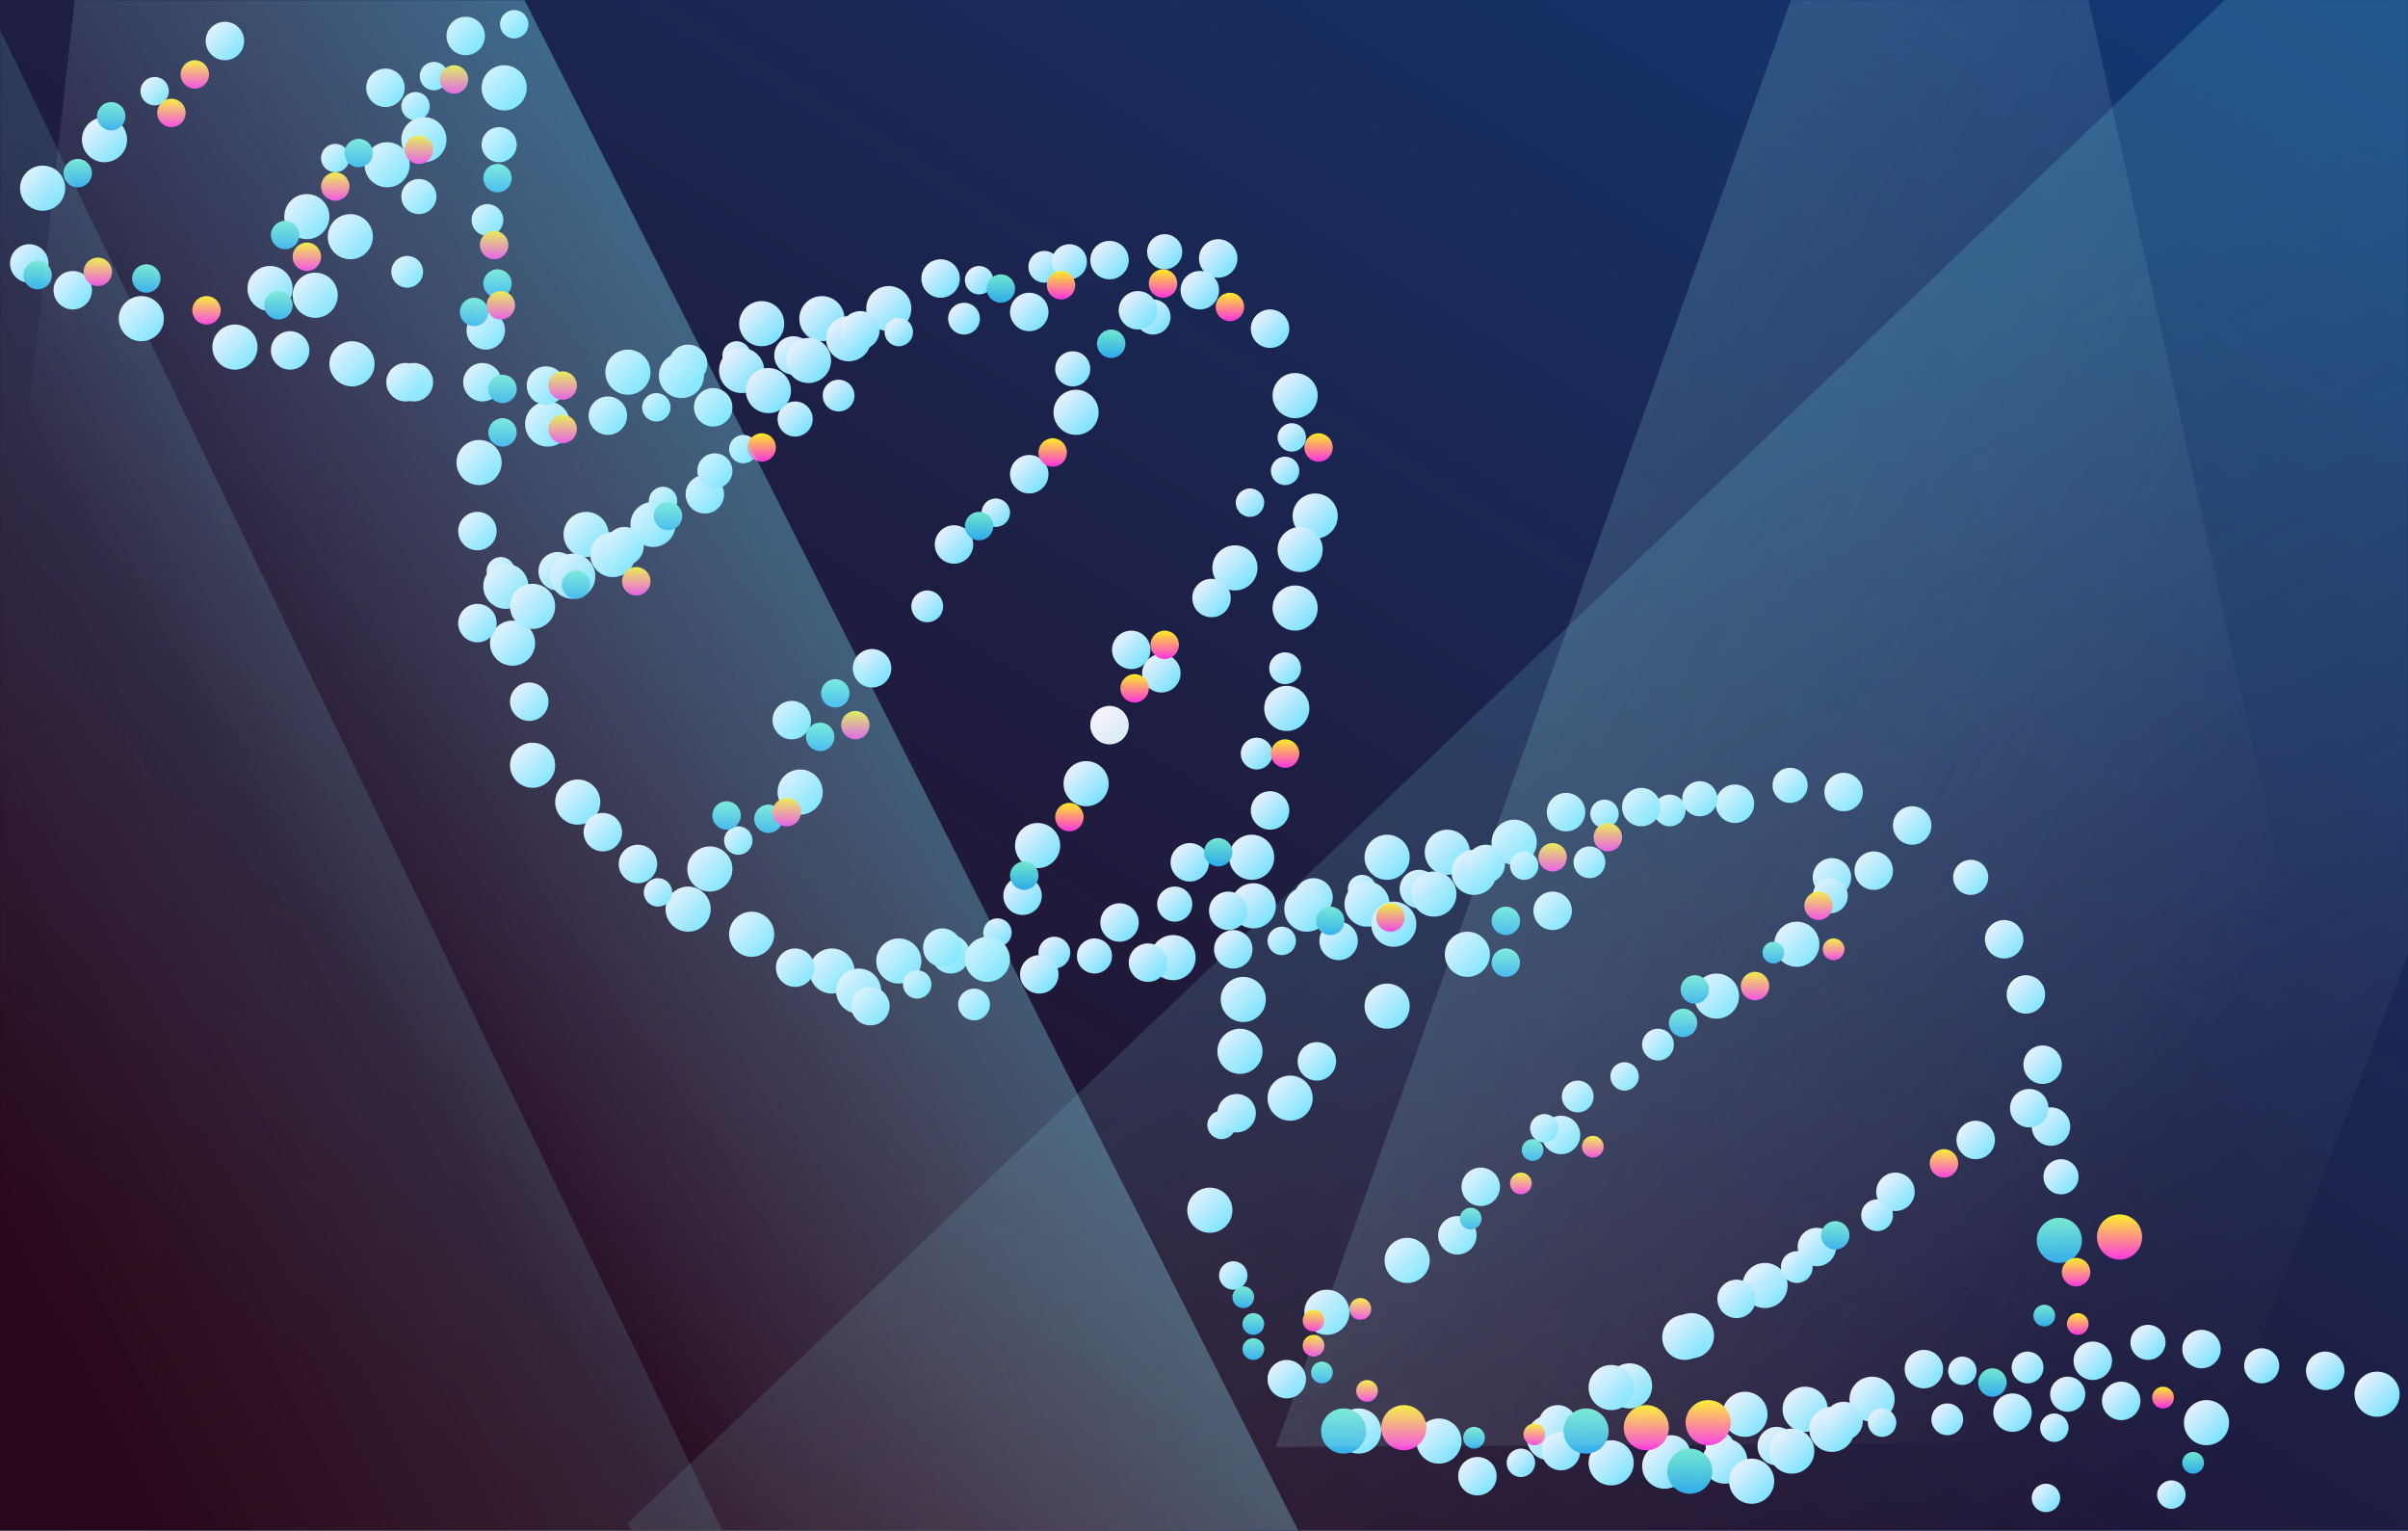 <svg xmlns="http://www.w3.org/2000/svg" xmlns:xlink="http://www.w3.org/1999/xlink" width="1440" height="915" viewBox="0 0 1440 915">
  <rect x="0" y="0" width="1440" height="915" fill="#333333" stroke="none"/>
  <defs>
    <linearGradient id="tervishoiuinnovaatorid-b" x1="4.651%" x2="66.929%" y1="87.618%" y2="30.351%">
      <stop offset="0%" stop-color="#30599E"/>
      <stop offset="100%" stop-color="#CCDBED"/>
    </linearGradient>
    <rect id="tervishoiuinnovaatorid-a" width="1440" height="915"/>
    <linearGradient id="tervishoiuinnovaatorid-d" x1="1.955%" y1="100%" y2="0%">
      <stop offset="0%" stop-color="#9BBFE0"/>
      <stop offset="22.57%" stop-color="#4E7AAB"/>
      <stop offset="100%" stop-color="#123B78"/>
    </linearGradient>
    <rect id="tervishoiuinnovaatorid-c" width="1440" height="915"/>
    <linearGradient id="tervishoiuinnovaatorid-f" x1="13.196%" y1="89.473%" y2="0%">
      <stop offset="0%" stop-color="#270719"/>
      <stop offset="100%" stop-color="#123B78"/>
    </linearGradient>
    <rect id="tervishoiuinnovaatorid-e" width="1440" height="915"/>
    <linearGradient id="tervishoiuinnovaatorid-h" x1="0%" x2="102%" y1="0%" y2="101%">
      <stop offset="0%" stop-color="#FFF3FD"/>
      <stop offset="100%" stop-color="#62DFFF"/>
    </linearGradient>
    <linearGradient id="tervishoiuinnovaatorid-i" x1="0%" x2="102%" y1="0%" y2="101%">
      <stop offset="0%" stop-color="#FFF3FD"/>
      <stop offset="100%" stop-color="#D0EBF3"/>
    </linearGradient>
    <linearGradient id="tervishoiuinnovaatorid-j" x1="50%" x2="50%" y1="0%" y2="100%">
      <stop offset="0%" stop-color="#71E7CF"/>
      <stop offset="100%" stop-color="#2DAAEA"/>
    </linearGradient>
    <linearGradient id="tervishoiuinnovaatorid-k" x1="50%" x2="50%" y1="0%" y2="100%">
      <stop offset="0%" stop-color="#FFED21"/>
      <stop offset="100%" stop-color="#FD33E2"/>
    </linearGradient>
    <linearGradient id="tervishoiuinnovaatorid-l" x1="50%" x2="50%" y1="0%" y2="100%">
      <stop offset="0%" stop-color="#FFED21"/>
      <stop offset="100%" stop-color="#FC28EC"/>
    </linearGradient>
    <linearGradient id="tervishoiuinnovaatorid-m" x1="88.465%" x2="0%" y1="32.866%" y2="95.157%">
      <stop offset="0%" stop-color="#FFF" stop-opacity="0"/>
      <stop offset="100%" stop-color="#73EFFF" stop-opacity=".273"/>
    </linearGradient>
    <linearGradient id="tervishoiuinnovaatorid-n" x1="75.028%" x2="36.278%" y1="44.735%" y2="72.155%">
      <stop offset="0%" stop-color="#FFF" stop-opacity="0"/>
      <stop offset="100%" stop-color="#73EFFF" stop-opacity=".379"/>
    </linearGradient>
    <linearGradient id="tervishoiuinnovaatorid-o" x1="76.445%" x2="45.304%" y1="14.263%" y2="62.697%">
      <stop offset="0%" stop-color="#FFF" stop-opacity="0"/>
      <stop offset="100%" stop-color="#73EFFF" stop-opacity=".162"/>
    </linearGradient>
    <linearGradient id="tervishoiuinnovaatorid-p" x1="75.028%" x2="36.278%" y1="44.735%" y2="72.155%">
      <stop offset="0%" stop-color="#FFF" stop-opacity="0"/>
      <stop offset="100%" stop-color="#73EFFF" stop-opacity=".169"/>
    </linearGradient>
  </defs>
  <g fill="none" fill-rule="evenodd">
    <use fill="url(#tervishoiuinnovaatorid-b)" opacity=".331" xlink:href="#tervishoiuinnovaatorid-a"/>
    <use fill="url(#tervishoiuinnovaatorid-d)" xlink:href="#tervishoiuinnovaatorid-c"/>
    <mask id="tervishoiuinnovaatorid-g" fill="#fff">
      <use xlink:href="#tervishoiuinnovaatorid-e"/>
    </mask>
    <use fill="url(#tervishoiuinnovaatorid-f)" xlink:href="#tervishoiuinnovaatorid-e"/>
    <g mask="url(#tervishoiuinnovaatorid-g)">
      <g transform="translate(6 6)">
        <circle cx="859.5" cy="503.5" r="13.5" fill="url(#tervishoiuinnovaatorid-h)"/>
        <circle cx="899.5" cy="497.5" r="13.5" fill="url(#tervishoiuinnovaatorid-h)"/>
        <circle cx="823.5" cy="506.5" r="13.5" fill="url(#tervishoiuinnovaatorid-h)"/>
        <circle cx="875.5" cy="515.5" r="13.5" fill="url(#tervishoiuinnovaatorid-h)"/>
        <circle cx="743.5" cy="535.5" r="13.5" fill="url(#tervishoiuinnovaatorid-h)"/>
        <circle cx="1096.5" cy="467.5" r="11.5" fill="url(#tervishoiuinnovaatorid-h)"/>
        <circle cx="842.5" cy="525.5" r="11.5" fill="url(#tervishoiuinnovaatorid-h)"/>
        <circle cx="930.5" cy="479.5" r="11.5" fill="url(#tervishoiuinnovaatorid-h)"/>
        <circle cx="1031.5" cy="474.5" r="11.5" fill="url(#tervishoiuinnovaatorid-h)"/>
        <circle cx="1064.5" cy="463.5" r="10.5" fill="url(#tervishoiuinnovaatorid-h)"/>
        <circle cx="992.5" cy="478.5" r="9.5" fill="url(#tervishoiuinnovaatorid-h)"/>
        <circle cx="808.5" cy="525.5" r="8.5" fill="url(#tervishoiuinnovaatorid-h)"/>
        <circle cx="953.5" cy="480.5" r="8.5" fill="url(#tervishoiuinnovaatorid-h)"/>
        <circle cx="779.5" cy="530.5" r="11.5" fill="url(#tervishoiuinnovaatorid-h)"/>
        <circle cx="485.5" cy="184.5" r="13.5" fill="url(#tervishoiuinnovaatorid-h)"/>
        <circle cx="182.5" cy="170.5" r="13.5" fill="url(#tervishoiuinnovaatorid-h)"/>
        <circle cx="1073.5" cy="836.5" r="13.5" fill="url(#tervishoiuinnovaatorid-h)"/>
        <circle cx="968.5" cy="822.5" r="13.5" fill="url(#tervishoiuinnovaatorid-h)"/>
        <circle cx="1068.5" cy="558.5" r="13.5" fill="url(#tervishoiuinnovaatorid-h)"/>
        <circle cx="491.5" cy="574.5" r="13.5" fill="url(#tervishoiuinnovaatorid-h)"/>
        <circle cx="344.5" cy="313.5" r="13.5" fill="url(#tervishoiuinnovaatorid-h)"/>
        <circle cx="768.5" cy="357.5" r="13.5" fill="url(#tervishoiuinnovaatorid-h)"/>
        <circle cx="525.5" cy="178.5" r="13.5" fill="url(#tervishoiuinnovaatorid-h)"/>
        <circle cx="225.5" cy="92.5" r="13.5" fill="url(#tervishoiuinnovaatorid-h)"/>
        <circle cx="1113.5" cy="830.5" r="13.5" fill="url(#tervishoiuinnovaatorid-h)"/>
        <circle cx="1049.5" cy="762.5" r="13.5" fill="url(#tervishoiuinnovaatorid-h)"/>
        <circle cx="871.5" cy="564.5" r="13.5" fill="url(#tervishoiuinnovaatorid-h)"/>
        <circle cx="531.5" cy="568.5" r="13.5" fill="url(#tervishoiuinnovaatorid-h)"/>
        <circle cx="384.5" cy="307.5" r="13.5" fill="url(#tervishoiuinnovaatorid-h)"/>
        <circle cx="763.5" cy="417.5" r="13.5" fill="url(#tervishoiuinnovaatorid-h)"/>
        <circle cx="449.5" cy="187.5" r="13.5" fill="url(#tervishoiuinnovaatorid-h)"/>
        <circle cx="295.5" cy="46.5" r="13.5" fill="url(#tervishoiuinnovaatorid-h)"/>
        <circle cx="1037.5" cy="839.5" r="13.5" fill="url(#tervishoiuinnovaatorid-h)"/>
        <circle cx="737.5" cy="591.5" r="13.5" fill="url(#tervishoiuinnovaatorid-h)"/>
        <circle cx="443.5" cy="552.5" r="13.5" fill="url(#tervishoiuinnovaatorid-h)"/>
        <circle cx="300.5" cy="378.5" r="13.5" fill="url(#tervishoiuinnovaatorid-h)"/>
        <circle cx="768.5" cy="230.5" r="13.5" fill="url(#tervishoiuinnovaatorid-h)"/>
        <circle cx="501.5" cy="196.5" r="13.5" fill="url(#tervishoiuinnovaatorid-h)"/>
        <circle cx="203.5" cy="135.5" r="13.5" fill="url(#tervishoiuinnovaatorid-h)"/>
        <circle cx="1089.5" cy="848.5" r="13.5" fill="url(#tervishoiuinnovaatorid-h)"/>
        <circle cx="1005.5" cy="792.5" r="13.5" fill="url(#tervishoiuinnovaatorid-h)"/>
        <circle cx="835.5" cy="747.5" r="13.5" fill="url(#tervishoiuinnovaatorid-h)"/>
        <circle cx="507.5" cy="586.5" r="13.5" fill="url(#tervishoiuinnovaatorid-h)"/>
        <circle cx="360.5" cy="325.5" r="13.5" fill="url(#tervishoiuinnovaatorid-h)"/>
        <circle cx="780.5" cy="302.5" r="13.5" fill="url(#tervishoiuinnovaatorid-h)"/>
        <circle cx="369.5" cy="216.5" r="13.5" fill="url(#tervishoiuinnovaatorid-h)"/>
        <circle cx="204.5" cy="211.5" r="13.5" fill="url(#tervishoiuinnovaatorid-h)"/>
        <circle cx="957.5" cy="868.5" r="13.5" fill="url(#tervishoiuinnovaatorid-h)"/>
        <circle cx="854.5" cy="855.5" r="13.5" fill="url(#tervishoiuinnovaatorid-h)"/>
        <circle cx="717.5" cy="717.5" r="13.5" fill="url(#tervishoiuinnovaatorid-h)"/>
        <circle cx="405.5" cy="537.5" r="13.5" fill="url(#tervishoiuinnovaatorid-h)"/>
        <circle cx="280.5" cy="270.5" r="13.5" fill="url(#tervishoiuinnovaatorid-h)"/>
        <circle cx="643.5" cy="462.5" r="13.5" fill="url(#tervishoiuinnovaatorid-h)"/>
        <circle cx="722.5" cy="148.5" r="11.5" fill="url(#tervishoiuinnovaatorid-h)"/>
        <circle cx="282.5" cy="222.5" r="11.5" fill="url(#tervishoiuinnovaatorid-h)"/>
        <circle cx="1310.5" cy="800.5" r="11.5" fill="url(#tervishoiuinnovaatorid-h)"/>
        <circle cx="1220.5" cy="667.5" r="11.5" fill="url(#tervishoiuinnovaatorid-h)"/>
        <circle cx="1137.5" cy="487.5" r="11.5" fill="url(#tervishoiuinnovaatorid-h)"/>
        <circle cx="728.5" cy="538.5" r="11.5" fill="url(#tervishoiuinnovaatorid-h)"/>
        <circle cx="609.5" cy="277.5" r="11.5" fill="url(#tervishoiuinnovaatorid-h)"/>
        <circle cx="605.5" cy="529.5" r="11.5" fill="url(#tervishoiuinnovaatorid-h)"/>
        <circle cx="468.5" cy="206.5" r="11.5" fill="url(#tervishoiuinnovaatorid-h)"/>
        <circle cx="167.5" cy="203.5" r="11.5" fill="url(#tervishoiuinnovaatorid-h)"/>
        <circle cx="1056.5" cy="858.5" r="11.5" fill="url(#tervishoiuinnovaatorid-h)"/>
        <circle cx="1080.5" cy="739.5" r="11.5" fill="url(#tervishoiuinnovaatorid-h)"/>
        <circle cx="763.5" cy="818.5" r="11.5" fill="url(#tervishoiuinnovaatorid-h)"/>
        <circle cx="469.5" cy="572.5" r="11.5" fill="url(#tervishoiuinnovaatorid-h)"/>
        <circle cx="327.5" cy="335.5" r="11.5" fill="url(#tervishoiuinnovaatorid-h)"/>
        <circle cx="753.5" cy="190.5" r="11.5" fill="url(#tervishoiuinnovaatorid-h)"/>
        <circle cx="556.5" cy="160.5" r="11.5" fill="url(#tervishoiuinnovaatorid-h)"/>
        <circle cx="272.5" cy="15.5" r="11.5" fill="url(#tervishoiuinnovaatorid-h)"/>
        <circle cx="1144.5" cy="812.5" r="11.5" fill="url(#tervishoiuinnovaatorid-h)"/>
        <circle cx="1215.5" cy="630.5" r="11.5" fill="url(#tervishoiuinnovaatorid-h)"/>
        <circle cx="927.5" cy="672.5" r="11.5" fill="url(#tervishoiuinnovaatorid-h)"/>
        <circle cx="562.5" cy="564.5" r="11.5" fill="url(#tervishoiuinnovaatorid-h)"/>
        <circle cx="415.5" cy="289.5" r="11.5" fill="url(#tervishoiuinnovaatorid-h)"/>
        <circle cx="753.5" cy="478.5" r="11.5" fill="url(#tervishoiuinnovaatorid-h)"/>
        <circle cx="657.5" cy="149.5" r="11.5" fill="url(#tervishoiuinnovaatorid-h)"/>
        <circle cx="284.5" cy="191.5" r="11.5" fill="url(#tervishoiuinnovaatorid-h)"/>
        <circle cx="1245.5" cy="807.5" r="11.5" fill="url(#tervishoiuinnovaatorid-h)"/>
        <circle cx="1175.5" cy="675.5" r="11.5" fill="url(#tervishoiuinnovaatorid-h)"/>
        <circle cx="1192.5" cy="555.5" r="11.5" fill="url(#tervishoiuinnovaatorid-h)"/>
        <circle cx="663.5" cy="545.5" r="11.5" fill="url(#tervishoiuinnovaatorid-h)"/>
        <circle cx="515.5" cy="393.5" r="11.5" fill="url(#tervishoiuinnovaatorid-h)"/>
        <circle cx="718.5" cy="351.5" r="11.5" fill="url(#tervishoiuinnovaatorid-h)"/>
        <circle cx="690.5" cy="144.5" r="10.5" fill="url(#tervishoiuinnovaatorid-h)"/>
        <circle cx="292.5" cy="80.5" r="10.5" fill="url(#tervishoiuinnovaatorid-h)"/>
        <circle cx="1278.5" cy="796.5" r="10.5" fill="url(#tervishoiuinnovaatorid-h)"/>
        <circle cx="1226.5" cy="697.5" r="10.5" fill="url(#tervishoiuinnovaatorid-h)"/>
        <circle cx="1172.5" cy="518.5" r="10.5" fill="url(#tervishoiuinnovaatorid-h)"/>
        <circle cx="696.5" cy="534.5" r="10.5" fill="url(#tervishoiuinnovaatorid-h)"/>
        <circle cx="469.5" cy="244.5" r="10.5" fill="url(#tervishoiuinnovaatorid-h)"/>
        <circle cx="683.5" cy="183.5" r="10.5" fill="url(#tervishoiuinnovaatorid-h)"/>
        <circle cx="618.5" cy="153.5" r="9.5" fill="url(#tervishoiuinnovaatorid-h)"/>
        <circle cx="285.5" cy="125.5" r="9.5" fill="url(#tervishoiuinnovaatorid-h)"/>
        <circle cx="1206.5" cy="811.5" r="9.5" fill="url(#tervishoiuinnovaatorid-h)"/>
        <circle cx="1116.5" cy="720.5" r="9.5" fill="url(#tervishoiuinnovaatorid-h)"/>
        <circle cx="985.5" cy="618.5" r="9.5" fill="url(#tervishoiuinnovaatorid-h)"/>
        <circle cx="624.5" cy="563.5" r="9.5" fill="url(#tervishoiuinnovaatorid-h)"/>
        <circle cx="495.5" cy="230.5" r="9.5" fill="url(#tervishoiuinnovaatorid-h)"/>
        <circle cx="762.5" cy="393.5" r="9.5" fill="url(#tervishoiuinnovaatorid-h)"/>
        <circle cx="434.5" cy="206.5" r="8.5" fill="url(#tervishoiuinnovaatorid-h)"/>
        <circle cx="301.5" cy="8.5" r="8.5" fill="url(#tervishoiuinnovaatorid-h)"/>
        <circle cx="1022.5" cy="858.5" r="8.5" fill="url(#tervishoiuinnovaatorid-h)"/>
        <circle cx="1222.5" cy="847.5" r="8.5" fill="url(#tervishoiuinnovaatorid-h)"/>
        <circle cx="724.5" cy="666.5" r="8.5" fill="url(#tervishoiuinnovaatorid-h)"/>
        <circle cx="435.5" cy="496.5" r="8.5" fill="url(#tervishoiuinnovaatorid-h)"/>
        <circle cx="293.5" cy="335.5" r="8.5" fill="url(#tervishoiuinnovaatorid-h)"/>
        <circle cx="766.5" cy="255.5" r="8.5" fill="url(#tervishoiuinnovaatorid-h)"/>
        <circle cx="579.5" cy="161.5" r="8.5" fill="url(#tervishoiuinnovaatorid-h)"/>
        <circle cx="242.5" cy="57.5" r="8.5" fill="url(#tervishoiuinnovaatorid-h)"/>
        <circle cx="1167.5" cy="813.5" r="8.5" fill="url(#tervishoiuinnovaatorid-h)"/>
        <circle cx="1217.5" cy="889.5" r="8.5" fill="url(#tervishoiuinnovaatorid-h)"/>
        <circle cx="965.5" cy="637.5" r="8.5" fill="url(#tervishoiuinnovaatorid-h)"/>
        <circle cx="590.5" cy="551.5" r="8.5" fill="url(#tervishoiuinnovaatorid-h)"/>
        <circle cx="438.5" cy="262.5" r="8.5" fill="url(#tervishoiuinnovaatorid-h)"/>
        <circle cx="741.5" cy="294.5" r="8.5" fill="url(#tervishoiuinnovaatorid-h)"/>
        <circle cx="405.5" cy="211.5" r="11.5" fill="url(#tervishoiuinnovaatorid-h)"/>
        <circle cx="241.5" cy="222.5" r="11.5" fill="url(#tervishoiuinnovaatorid-h)"/>
        <circle cx="993.5" cy="863.5" r="11.5" fill="url(#tervishoiuinnovaatorid-h)"/>
        <circle cx="925.5" cy="845.5" r="11.5" fill="url(#tervishoiuinnovaatorid-h)"/>
        <circle cx="781.5" cy="628.5" r="11.5" fill="url(#tervishoiuinnovaatorid-h)"/>
        <circle cx="375.5" cy="510.5" r="11.5" fill="url(#tervishoiuinnovaatorid-h)"/>
        <circle cx="279.5" cy="311.5" r="11.5" fill="url(#tervishoiuinnovaatorid-h)"/>
        <circle cx="688.5" cy="396.5" r="11.5" fill="url(#tervishoiuinnovaatorid-h)"/>
        <circle cx="811.5" cy="534.5" r="13.5" fill="url(#tervishoiuinnovaatorid-h)"/>
        <circle cx="851.5" cy="528.5" r="13.5" fill="url(#tervishoiuinnovaatorid-h)"/>
        <circle cx="775.5" cy="537.5" r="13.5" fill="url(#tervishoiuinnovaatorid-h)"/>
        <circle cx="827.5" cy="546.5" r="13.5" fill="url(#tervishoiuinnovaatorid-h)"/>
        <circle cx="695.5" cy="566.5" r="13.5" fill="url(#tervishoiuinnovaatorid-h)"/>
        <circle cx="975.5" cy="476.5" r="11.5" fill="url(#tervishoiuinnovaatorid-h)"/>
        <circle cx="794.5" cy="556.5" r="11.5" fill="url(#tervishoiuinnovaatorid-h)"/>
        <circle cx="882.5" cy="510.5" r="11.5" fill="url(#tervishoiuinnovaatorid-h)"/>
        <circle cx="922.5" cy="538.5" r="11.5" fill="url(#tervishoiuinnovaatorid-h)"/>
        <circle cx="1010.5" cy="471.5" r="10.5" fill="url(#tervishoiuinnovaatorid-h)"/>
        <circle cx="944.5" cy="509.5" r="9.5" fill="url(#tervishoiuinnovaatorid-h)"/>
        <circle cx="760.5" cy="556.5" r="8.5" fill="url(#tervishoiuinnovaatorid-h)"/>
        <circle cx="905.5" cy="511.5" r="8.5" fill="url(#tervishoiuinnovaatorid-h)"/>
        <circle cx="731.5" cy="561.5" r="11.5" fill="url(#tervishoiuinnovaatorid-h)"/>
        <circle cx="437.5" cy="215.5" r="13.5" fill="url(#tervishoiuinnovaatorid-h)"/>
        <circle cx="134.5" cy="201.5" r="13.5" fill="url(#tervishoiuinnovaatorid-h)"/>
        <circle cx="1025.5" cy="867.5" r="13.5" fill="url(#tervishoiuinnovaatorid-h)"/>
        <circle cx="920.5" cy="853.5" r="13.5" fill="url(#tervishoiuinnovaatorid-h)"/>
        <circle cx="1020.5" cy="589.5" r="13.5" fill="url(#tervishoiuinnovaatorid-h)"/>
        <circle cx="472.5" cy="467.5" r="13.5" fill="url(#tervishoiuinnovaatorid-h)"/>
        <circle cx="296.5" cy="344.5" r="13.5" fill="url(#tervishoiuinnovaatorid-h)"/>
        <circle cx="771.5" cy="322.5" r="13.5" fill="url(#tervishoiuinnovaatorid-h)"/>
        <circle cx="477.5" cy="209.5" r="13.5" fill="url(#tervishoiuinnovaatorid-h)"/>
        <circle cx="177.5" cy="123.5" r="13.5" fill="url(#tervishoiuinnovaatorid-h)"/>
        <circle cx="1065.5" cy="861.5" r="13.5" fill="url(#tervishoiuinnovaatorid-h)"/>
        <circle cx="1001.5" cy="793.5" r="13.5" fill="url(#tervishoiuinnovaatorid-h)"/>
        <circle cx="823.5" cy="595.5" r="13.5" fill="url(#tervishoiuinnovaatorid-h)"/>
        <circle cx="418.5" cy="513.5" r="13.5" fill="url(#tervishoiuinnovaatorid-h)"/>
        <circle cx="336.5" cy="338.5" r="13.5" fill="url(#tervishoiuinnovaatorid-h)"/>
        <circle cx="742.5" cy="506.5" r="13.5" fill="url(#tervishoiuinnovaatorid-h)"/>
        <circle cx="401.5" cy="218.5" r="13.5" fill="url(#tervishoiuinnovaatorid-h)"/>
        <circle cx="247.5" cy="77.5" r="13.5" fill="url(#tervishoiuinnovaatorid-h)"/>
        <circle cx="989.5" cy="870.5" r="13.5" fill="url(#tervishoiuinnovaatorid-h)"/>
        <circle cx="1313.5" cy="844.5" r="13.5" fill="url(#tervishoiuinnovaatorid-h)"/>
        <circle cx="735.5" cy="622.5" r="13.5" fill="url(#tervishoiuinnovaatorid-h)"/>
        <circle cx="339.5" cy="473.5" r="13.5" fill="url(#tervishoiuinnovaatorid-h)"/>
        <circle cx="19.5" cy="106.5" r="13.5" fill="url(#tervishoiuinnovaatorid-h)"/>
        <circle cx="637.5" cy="240.5" r="13.5" fill="url(#tervishoiuinnovaatorid-h)"/>
        <circle cx="453.5" cy="227.5" r="13.5" fill="url(#tervishoiuinnovaatorid-h)"/>
        <circle cx="155.5" cy="166.5" r="13.5" fill="url(#tervishoiuinnovaatorid-h)"/>
        <circle cx="1041.5" cy="879.5" r="13.5" fill="url(#tervishoiuinnovaatorid-h)"/>
        <circle cx="957.5" cy="823.5" r="13.5" fill="url(#tervishoiuinnovaatorid-h)"/>
        <circle cx="787.5" cy="778.5" r="13.5" fill="url(#tervishoiuinnovaatorid-h)"/>
        <circle cx="584.5" cy="567.5" r="13.5" fill="url(#tervishoiuinnovaatorid-h)"/>
        <circle cx="312.5" cy="356.5" r="13.5" fill="url(#tervishoiuinnovaatorid-h)"/>
        <circle cx="732.5" cy="333.5" r="13.5" fill="url(#tervishoiuinnovaatorid-h)"/>
        <circle cx="321.5" cy="247.5" r="13.5" fill="url(#tervishoiuinnovaatorid-h)"/>
        <circle cx="78.5" cy="184.5" r="13.5" fill="url(#tervishoiuinnovaatorid-h)"/>
        <circle cx="1415.5" cy="827.5" r="13.5" fill="url(#tervishoiuinnovaatorid-h)"/>
        <circle cx="806.5" cy="849.5" r="13.5" fill="url(#tervishoiuinnovaatorid-h)"/>
        <circle cx="765.5" cy="650.5" r="13.5" fill="url(#tervishoiuinnovaatorid-h)"/>
        <circle cx="312.5" cy="451.5" r="13.5" fill="url(#tervishoiuinnovaatorid-h)"/>
        <circle cx="56.5" cy="77.5" r="13.5" fill="url(#tervishoiuinnovaatorid-h)"/>
        <circle cx="614.5" cy="499.5" r="13.5" fill="url(#tervishoiuinnovaatorid-h)"/>
        <circle cx="674.5" cy="179.5" r="11.5" fill="url(#tervishoiuinnovaatorid-h)"/>
        <circle cx="128.5" cy="18.5" r="11.5" fill="url(#tervishoiuinnovaatorid-h)"/>
        <circle cx="1262.5" cy="831.5" r="11.5" fill="url(#tervishoiuinnovaatorid-h)"/>
        <circle cx="1207.5" cy="656.5" r="11.5" fill="url(#tervishoiuinnovaatorid-h)"/>
        <circle cx="1089.5" cy="518.5" r="11.5" fill="url(#tervishoiuinnovaatorid-h)"/>
        <circle cx="680.5" cy="569.5" r="11.5" fill="url(#tervishoiuinnovaatorid-h)"/>
        <circle cx="564.5" cy="319.5" r="11.5" fill="url(#tervishoiuinnovaatorid-h)"/>
        <circle cx="557.5" cy="560.5" r="11.5" fill="url(#tervishoiuinnovaatorid-h)"/>
        <circle cx="420.5" cy="237.5" r="11.5" fill="url(#tervishoiuinnovaatorid-h)"/>
        <circle cx="11.5" cy="151.5" r="11.5" fill="url(#tervishoiuinnovaatorid-h)"/>
        <circle cx="1384.5" cy="813.5" r="11.5" fill="url(#tervishoiuinnovaatorid-h)"/>
        <circle cx="1032.5" cy="770.5" r="11.5" fill="url(#tervishoiuinnovaatorid-h)"/>
        <circle cx="865.5" cy="732.5" r="11.5" fill="url(#tervishoiuinnovaatorid-h)"/>
        <circle cx="354.5" cy="491.5" r="11.5" fill="url(#tervishoiuinnovaatorid-h)"/>
        <circle cx="279.5" cy="366.5" r="11.5" fill="url(#tervishoiuinnovaatorid-h)"/>
        <circle cx="711.5" cy="167.5" r="11.5" fill="url(#tervishoiuinnovaatorid-h)"/>
        <circle cx="508.5" cy="191.5" r="11.5" fill="url(#tervishoiuinnovaatorid-h)"/>
        <circle cx="224.5" cy="46.5" r="11.5" fill="url(#tervishoiuinnovaatorid-h)"/>
        <circle cx="1096.5" cy="843.5" r="11.5" fill="url(#tervishoiuinnovaatorid-h)"/>
        <circle cx="1205.5" cy="588.5" r="11.5" fill="url(#tervishoiuinnovaatorid-h)"/>
        <circle cx="879.5" cy="703.5" r="11.5" fill="url(#tervishoiuinnovaatorid-h)"/>
        <circle cx="514.5" cy="595.5" r="11.5" fill="url(#tervishoiuinnovaatorid-h)"/>
        <circle cx="367.5" cy="320.5" r="11.5" fill="url(#tervishoiuinnovaatorid-h)"/>
        <circle cx="705.5" cy="509.5" r="11.5" fill="url(#tervishoiuinnovaatorid-h)"/>
        <circle cx="609.5" cy="180.5" r="11.5" fill="url(#tervishoiuinnovaatorid-h)"/>
        <circle cx="236.5" cy="222.5" r="11.5" fill="url(#tervishoiuinnovaatorid-h)"/>
        <circle cx="1197.5" cy="838.5" r="11.5" fill="url(#tervishoiuinnovaatorid-h)"/>
        <circle cx="1127.5" cy="706.5" r="11.5" fill="url(#tervishoiuinnovaatorid-h)"/>
        <circle cx="1114.5" cy="514.5" r="11.5" fill="url(#tervishoiuinnovaatorid-h)"/>
        <circle cx="615.5" cy="576.5" r="11.5" fill="url(#tervishoiuinnovaatorid-h)"/>
        <circle cx="467.5" cy="424.5" r="11.5" fill="url(#tervishoiuinnovaatorid-h)"/>
        <circle cx="670.5" cy="382.5" r="11.5" fill="url(#tervishoiuinnovaatorid-h)"/>
        <circle cx="633.5" cy="150.5" r="10.5" fill="url(#tervishoiuinnovaatorid-h)"/>
        <circle cx="244.5" cy="111.5" r="10.5" fill="url(#tervishoiuinnovaatorid-h)"/>
        <circle cx="1230.5" cy="827.5" r="10.5" fill="url(#tervishoiuinnovaatorid-h)"/>
        <circle cx="1346.5" cy="810.5" r="10.5" fill="url(#tervishoiuinnovaatorid-h)"/>
        <circle cx="1088.5" cy="529.5" r="10.5" fill="url(#tervishoiuinnovaatorid-h)"/>
        <circle cx="648.5" cy="565.5" r="10.5" fill="url(#tervishoiuinnovaatorid-h)"/>
        <circle cx="421.5" cy="275.5" r="10.5" fill="url(#tervishoiuinnovaatorid-h)"/>
        <circle cx="635.5" cy="214.5" r="10.5" fill="url(#tervishoiuinnovaatorid-h)"/>
        <circle cx="570.5" cy="184.5" r="9.5" fill="url(#tervishoiuinnovaatorid-h)"/>
        <circle cx="237.5" cy="156.5" r="9.5" fill="url(#tervishoiuinnovaatorid-h)"/>
        <circle cx="1158.5" cy="842.5" r="9.5" fill="url(#tervishoiuinnovaatorid-h)"/>
        <circle cx="1068.5" cy="751.5" r="9.5" fill="url(#tervishoiuinnovaatorid-h)"/>
        <circle cx="937.5" cy="649.5" r="9.5" fill="url(#tervishoiuinnovaatorid-h)"/>
        <circle cx="576.5" cy="594.5" r="9.5" fill="url(#tervishoiuinnovaatorid-h)"/>
        <circle cx="548.5" cy="356.5" r="9.5" fill="url(#tervishoiuinnovaatorid-h)"/>
        <circle cx="745.5" cy="444.5" r="9.5" fill="url(#tervishoiuinnovaatorid-h)"/>
        <circle cx="386.5" cy="237.5" r="8.5" fill="url(#tervishoiuinnovaatorid-h)"/>
        <circle cx="253.5" cy="39.5" r="8.5" fill="url(#tervishoiuinnovaatorid-h)"/>
        <circle cx="903.5" cy="868.5" r="8.5" fill="url(#tervishoiuinnovaatorid-h)"/>
        <circle cx="1292.5" cy="887.5" r="8.5" fill="url(#tervishoiuinnovaatorid-h)"/>
        <circle cx="731.5" cy="756.5" r="8.5" fill="url(#tervishoiuinnovaatorid-h)"/>
        <circle cx="387.5" cy="527.5" r="8.5" fill="url(#tervishoiuinnovaatorid-h)"/>
        <circle cx="86.5" cy="48.5" r="8.5" fill="url(#tervishoiuinnovaatorid-h)"/>
        <circle cx="762.5" cy="275.5" r="8.5" fill="url(#tervishoiuinnovaatorid-h)"/>
        <circle cx="531.5" cy="192.5" r="8.5" fill="url(#tervishoiuinnovaatorid-h)"/>
        <circle cx="194.5" cy="88.5" r="8.5" fill="url(#tervishoiuinnovaatorid-h)"/>
        <circle cx="1119.5" cy="844.5" r="8.5" fill="url(#tervishoiuinnovaatorid-h)"/>
        <circle cx="917.5" cy="668.5" r="8.5" fill="url(#tervishoiuinnovaatorid-h)"/>
        <circle cx="542.5" cy="582.5" r="8.5" fill="url(#tervishoiuinnovaatorid-h)"/>
        <circle cx="390.5" cy="293.5" r="8.5" fill="url(#tervishoiuinnovaatorid-h)"/>
        <circle cx="589.5" cy="300.5" r="8.5" fill="url(#tervishoiuinnovaatorid-h)"/>
        <circle cx="357.5" cy="242.5" r="11.5" fill="url(#tervishoiuinnovaatorid-h)"/>
        <circle cx="320.5" cy="224.5" r="11.5" fill="url(#tervishoiuinnovaatorid-h)"/>
        <circle cx="927.5" cy="861.5" r="11.5" fill="url(#tervishoiuinnovaatorid-h)"/>
        <circle cx="877.5" cy="876.5" r="11.5" fill="url(#tervishoiuinnovaatorid-h)"/>
        <circle cx="733.5" cy="659.5" r="11.5" fill="url(#tervishoiuinnovaatorid-h)"/>
        <circle cx="310.5" cy="413.5" r="11.5" fill="url(#tervishoiuinnovaatorid-h)"/>
        <circle cx="37.5" cy="167.5" r="11.5" fill="url(#tervishoiuinnovaatorid-h)"/>
        <circle cx="657.5" cy="427.5" r="11.5" fill="url(#tervishoiuinnovaatorid-i)"/>
        <g transform="translate(8 55)">
          <circle cx="1217.5" cy="680.5" r="13.5" fill="url(#tervishoiuinnovaatorid-j)"/>
          <circle cx="996.5" cy="818.5" r="13.5" fill="url(#tervishoiuinnovaatorid-j)"/>
          <circle cx="934.5" cy="794.5" r="13.5" fill="url(#tervishoiuinnovaatorid-j)"/>
          <circle cx="789.5" cy="794.5" r="13.5" fill="url(#tervishoiuinnovaatorid-j)"/>
          <circle cx="1177.5" cy="765.5" r="8.5" fill="url(#tervishoiuinnovaatorid-j)"/>
          <circle cx="1083.5" cy="677.5" r="8.5" fill="url(#tervishoiuinnovaatorid-j)"/>
          <circle cx="992.5" cy="550.5" r="8.5" fill="url(#tervishoiuinnovaatorid-j)"/>
          <circle cx="999.5" cy="530.5" r="8.5" fill="url(#tervishoiuinnovaatorid-j)"/>
          <circle cx="886.5" cy="514.5" r="8.5" fill="url(#tervishoiuinnovaatorid-j)"/>
          <circle cx="886.5" cy="489.5" r="8.5" fill="url(#tervishoiuinnovaatorid-j)"/>
          <circle cx="781.5" cy="489.5" r="8.5" fill="url(#tervishoiuinnovaatorid-j)"/>
          <circle cx="714.5" cy="448.5" r="8.5" fill="url(#tervishoiuinnovaatorid-j)"/>
          <circle cx="598.5" cy="462.5" r="8.5" fill="url(#tervishoiuinnovaatorid-j)"/>
          <circle cx="445.5" cy="428.5" r="8.5" fill="url(#tervishoiuinnovaatorid-j)"/>
          <circle cx="420.5" cy="426.5" r="8.5" fill="url(#tervishoiuinnovaatorid-j)"/>
          <circle cx="476.5" cy="379.5" r="8.5" fill="url(#tervishoiuinnovaatorid-j)"/>
          <circle cx="485.5" cy="353.5" r="8.5" fill="url(#tervishoiuinnovaatorid-j)"/>
          <circle cx="571.5" cy="253.5" r="8.5" fill="url(#tervishoiuinnovaatorid-j)"/>
          <circle cx="385.5" cy="247.5" r="8.5" fill="url(#tervishoiuinnovaatorid-j)"/>
          <circle cx="330.5" cy="288.5" r="8.5" fill="url(#tervishoiuinnovaatorid-j)"/>
          <circle cx="286.5" cy="171.5" r="8.5" fill="url(#tervishoiuinnovaatorid-j)"/>
          <circle cx="286.5" cy="197.5" r="8.5" fill="url(#tervishoiuinnovaatorid-j)"/>
          <circle cx="650.5" cy="144.5" r="8.5" fill="url(#tervishoiuinnovaatorid-j)"/>
          <circle cx="584.5" cy="111.5" r="8.5" fill="url(#tervishoiuinnovaatorid-j)"/>
          <circle cx="283.5" cy="45.5" r="8.5" fill="url(#tervishoiuinnovaatorid-j)"/>
          <circle cx="283.5" cy="108.5" r="8.5" fill="url(#tervishoiuinnovaatorid-j)"/>
          <circle cx="269.5" cy="125.5" r="8.5" fill="url(#tervishoiuinnovaatorid-j)"/>
          <circle cx="152.5" cy="121.5" r="8.5" fill="url(#tervishoiuinnovaatorid-j)"/>
          <circle cx="156.5" cy="79.5" r="8.5" fill="url(#tervishoiuinnovaatorid-j)"/>
          <circle cx="200.5" cy="30.5" r="8.5" fill="url(#tervishoiuinnovaatorid-j)"/>
          <circle cx="32.5" cy="42.5" r="8.5" fill="url(#tervishoiuinnovaatorid-j)"/>
          <circle cx="8.5" cy="103.5" r="8.5" fill="url(#tervishoiuinnovaatorid-j)"/>
          <circle cx="73.5" cy="105.5" r="8.5" fill="url(#tervishoiuinnovaatorid-j)"/>
          <circle cx="52.5" cy="8.5" r="8.5" fill="url(#tervishoiuinnovaatorid-j)"/>
          <circle cx="1208.5" cy="725.5" r="6.5" fill="url(#tervishoiuinnovaatorid-j)"/>
          <circle cx="867.5" cy="798.5" r="6.5" fill="url(#tervishoiuinnovaatorid-j)"/>
          <circle cx="776.5" cy="759.5" r="6.5" fill="url(#tervishoiuinnovaatorid-j)"/>
          <circle cx="735.5" cy="745.5" r="6.5" fill="url(#tervishoiuinnovaatorid-j)"/>
          <circle cx="735.5" cy="730.5" r="6.5" fill="url(#tervishoiuinnovaatorid-j)"/>
          <circle cx="729.5" cy="714.5" r="6.5" fill="url(#tervishoiuinnovaatorid-j)"/>
          <circle cx="865.5" cy="667.5" r="6.5" fill="url(#tervishoiuinnovaatorid-j)"/>
          <circle cx="902.5" cy="626.5" r="6.5" fill="url(#tervishoiuinnovaatorid-j)"/>
          <circle cx="1046.5" cy="508.5" r="6.5" fill="url(#tervishoiuinnovaatorid-j)"/>
          <circle cx="1297.5" cy="813.5" r="6.5" fill="url(#tervishoiuinnovaatorid-j)"/>
        </g>
        <g transform="translate(44 30)">
          <circle cx="1217.5" cy="703.5" r="13.5" fill="url(#tervishoiuinnovaatorid-k)"/>
          <circle cx="971.5" cy="814.5" r="13.5" fill="url(#tervishoiuinnovaatorid-k)"/>
          <circle cx="934.5" cy="817.5" r="13.5" fill="url(#tervishoiuinnovaatorid-k)"/>
          <circle cx="789.5" cy="817.5" r="13.5" fill="url(#tervishoiuinnovaatorid-k)"/>
          <circle cx="1191.5" cy="724.5" r="8.5" fill="url(#tervishoiuinnovaatorid-k)"/>
          <circle cx="1112.5" cy="659.5" r="8.5" fill="url(#tervishoiuinnovaatorid-k)"/>
          <circle cx="1037.5" cy="505.5" r="8.5" fill="url(#tervishoiuinnovaatorid-k)"/>
          <circle cx="999.5" cy="553.5" r="8.5" fill="url(#tervishoiuinnovaatorid-k)"/>
          <circle cx="878.5" cy="476.5" r="8.5" fill="url(#tervishoiuinnovaatorid-k)"/>
          <circle cx="911.5" cy="464.5" r="8.5" fill="url(#tervishoiuinnovaatorid-k)"/>
          <circle cx="781.5" cy="512.5" r="8.5" fill="url(#tervishoiuinnovaatorid-k)"/>
          <circle cx="718.5" cy="414.5" r="8.5" fill="url(#tervishoiuinnovaatorid-k)"/>
          <circle cx="738.5" cy="231.5" r="8.5" fill="url(#tervishoiuinnovaatorid-k)"/>
          <circle cx="685.5" cy="147.5" r="8.5" fill="url(#tervishoiuinnovaatorid-k)"/>
          <circle cx="589.5" cy="452.5" r="8.5" fill="url(#tervishoiuinnovaatorid-k)"/>
          <circle cx="646.5" cy="349.5" r="8.5" fill="url(#tervishoiuinnovaatorid-k)"/>
          <circle cx="420.5" cy="449.5" r="8.5" fill="url(#tervishoiuinnovaatorid-k)"/>
          <circle cx="461.5" cy="397.5" r="8.5" fill="url(#tervishoiuinnovaatorid-k)"/>
          <circle cx="628.5" cy="375.5" r="8.5" fill="url(#tervishoiuinnovaatorid-k)"/>
          <circle cx="579.5" cy="234.5" r="8.5" fill="url(#tervishoiuinnovaatorid-k)"/>
          <circle cx="405.5" cy="231.5" r="8.5" fill="url(#tervishoiuinnovaatorid-k)"/>
          <circle cx="330.5" cy="311.5" r="8.5" fill="url(#tervishoiuinnovaatorid-k)"/>
          <circle cx="286.5" cy="194.5" r="8.5" fill="url(#tervishoiuinnovaatorid-k)"/>
          <circle cx="286.5" cy="220.5" r="8.5" fill="url(#tervishoiuinnovaatorid-k)"/>
          <circle cx="645.5" cy="133.5" r="8.5" fill="url(#tervishoiuinnovaatorid-k)"/>
          <circle cx="584.5" cy="134.5" r="8.5" fill="url(#tervishoiuinnovaatorid-k)"/>
          <circle cx="221.5" cy="11.5" r="8.5" fill="url(#tervishoiuinnovaatorid-k)"/>
          <circle cx="245.5" cy="110.5" r="8.5" fill="url(#tervishoiuinnovaatorid-k)"/>
          <circle cx="249.5" cy="146.5" r="8.5" fill="url(#tervishoiuinnovaatorid-k)"/>
          <circle cx="133.5" cy="117.5" r="8.5" fill="url(#tervishoiuinnovaatorid-k)"/>
          <circle cx="150.5" cy="75.5" r="8.5" fill="url(#tervishoiuinnovaatorid-k)"/>
          <circle cx="200.5" cy="53.5" r="8.5" fill="url(#tervishoiuinnovaatorid-k)"/>
          <circle cx="66.5" cy="8.5" r="8.5" fill="url(#tervishoiuinnovaatorid-k)"/>
          <circle cx="8.5" cy="126.5" r="8.5" fill="url(#tervishoiuinnovaatorid-k)"/>
          <circle cx="73.5" cy="149.5" r="8.5" fill="url(#tervishoiuinnovaatorid-k)"/>
          <circle cx="52.5" cy="31.5" r="8.5" fill="url(#tervishoiuinnovaatorid-k)"/>
          <circle cx="1192.5" cy="755.5" r="6.5" fill="url(#tervishoiuinnovaatorid-k)"/>
          <circle cx="867.5" cy="821.5" r="6.5" fill="url(#tervishoiuinnovaatorid-k)"/>
          <circle cx="767.5" cy="795.5" r="6.5" fill="url(#tervishoiuinnovaatorid-k)"/>
          <circle cx="735.5" cy="768.5" r="6.5" fill="url(#tervishoiuinnovaatorid-k)"/>
          <circle cx="735.5" cy="753.5" r="6.5" fill="url(#tervishoiuinnovaatorid-k)"/>
          <circle cx="763.5" cy="746.5" r="6.5" fill="url(#tervishoiuinnovaatorid-k)"/>
          <circle cx="859.5" cy="671.5" r="6.5" fill="url(#tervishoiuinnovaatorid-k)"/>
          <circle cx="902.5" cy="649.5" r="6.5" fill="url(#tervishoiuinnovaatorid-k)"/>
          <circle cx="1046.5" cy="531.5" r="6.5" fill="url(#tervishoiuinnovaatorid-k)"/>
          <circle cx="1243.5" cy="799.5" r="6.5" fill="url(#tervishoiuinnovaatorid-l)"/>
        </g>
      </g>
    </g>
    <g mask="url(#tervishoiuinnovaatorid-g)">
      <g transform="translate(-327 -84)">
        <polygon fill="url(#tervishoiuinnovaatorid-m)" points="1090 0 1765.5 3.5 1557.5 949 1428 949" transform="matrix(1 0 0 -1 0 949)"/>
        <polygon fill="url(#tervishoiuinnovaatorid-n)" points="268 0 1119 15.5 1006 1030 782.5 1017.5" transform="rotate(180 693.5 515)"/>
        <polygon fill="url(#tervishoiuinnovaatorid-o)" points="767 0 1608 9.5 2016.5 1071.5 1745.5 1077.5 702 82.5" transform="matrix(1 0 0 -1 0 1077.5)"/>
        <polygon fill="url(#tervishoiuinnovaatorid-p)" points="794.5 12.357 687.5 1073 497 1035.572 0 3" transform="rotate(180 397.25 538)"/>
      </g>
    </g>
  </g>
</svg>
